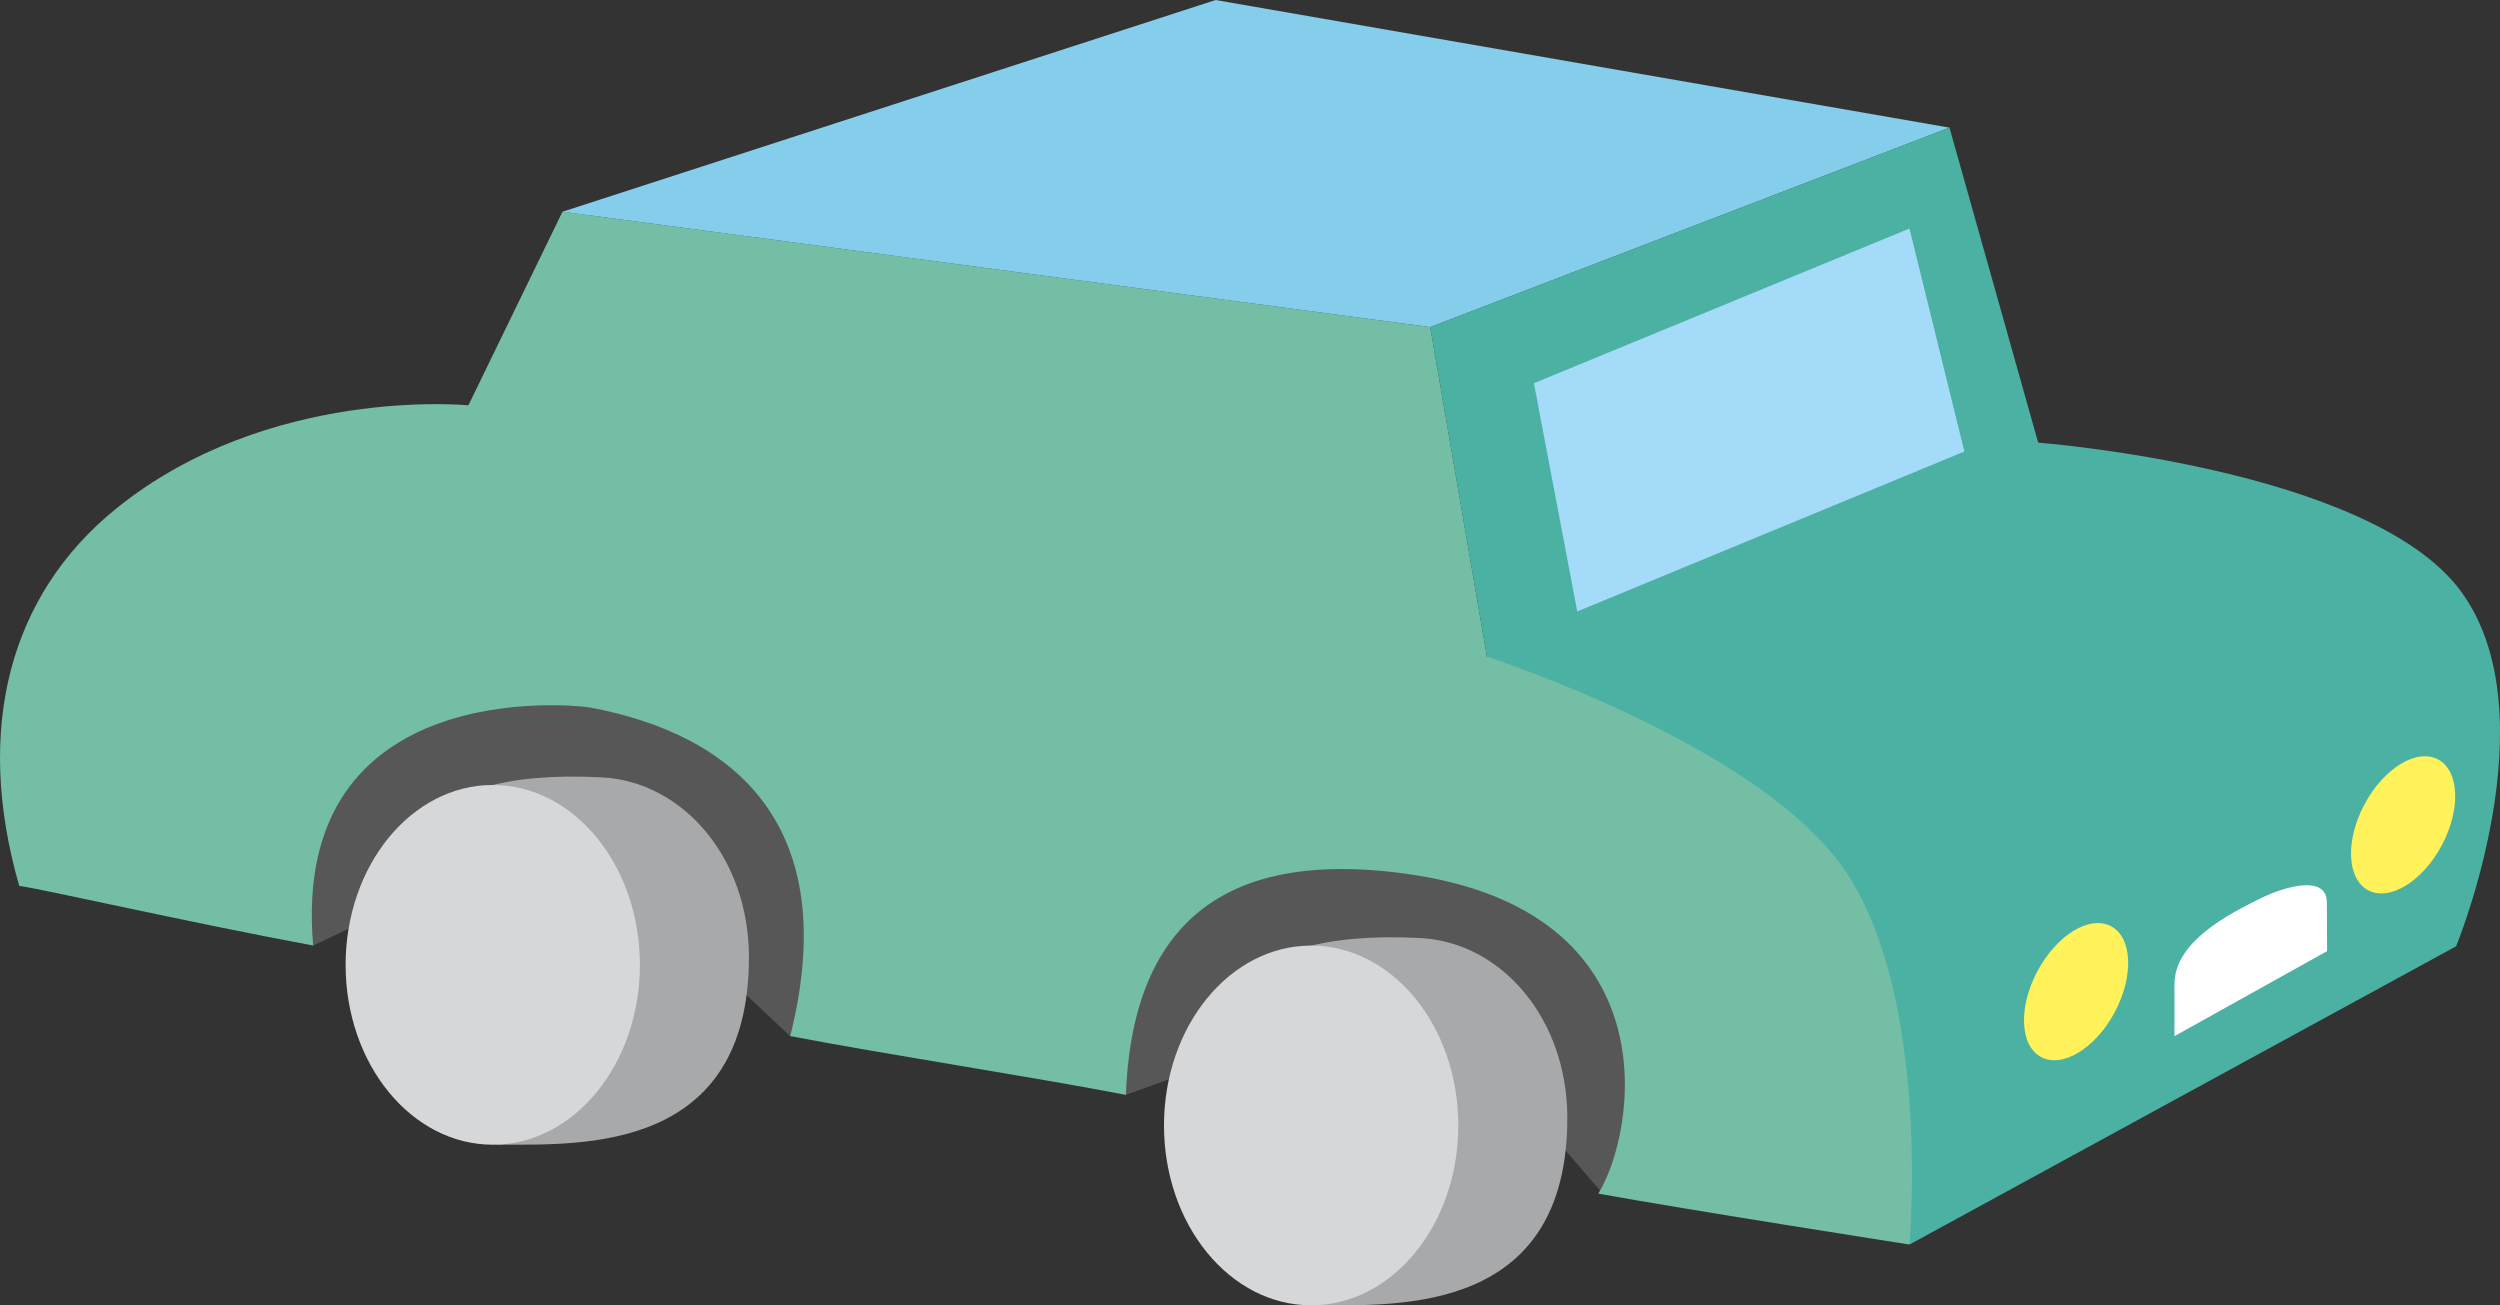 <svg xmlns="http://www.w3.org/2000/svg" width="194.447" height="101.528" viewBox="0 0 194.447 101.528">
  <rect x="0" y="0" width="194.447" height="101.528" fill="#333333" stroke="none"/>
  <g id="グループ_2934" data-name="グループ 2934" transform="translate(0)">
    <g id="グループ_2921" data-name="グループ 2921" transform="translate(84.36 52.962)">
      <path id="パス_3392" data-name="パス 3392" d="M-67.64,642.141l23.21-8.434,13.939,16.185s8.5-.32,9.42-1.694-1.682-25.76-1.682-26.241-25.8-11.582-27.023-11.987-21.072,3.643-21.072,3.643V634.3Z" transform="translate(70.848 -609.942)" fill="#585757"/>
    </g>
    <g id="グループ_2922" data-name="グループ 2922" transform="translate(17.581 40.442)">
      <path id="パス_3393" data-name="パス 3393" d="M-91.991,637.811l19.644-9.339,17.46,16.383s4.98-.519,5.9-1.892-1.679-25.76-1.679-26.241-25.8-11.582-27.026-11.987-21.069,3.643-21.069,3.643v20.686Z" transform="translate(98.765 -604.708)" fill="#585757"/>
    </g>
    <g id="グループ_2923" data-name="グループ 2923" transform="translate(0 16.468)">
      <path id="パス_3394" data-name="パス 3394" d="M-104.618,647.125c-3.535-12.274-.722-22.669,7.528-29.341,11.857-9.59,27.406-8.04,27.406-8.04l7.317-15.058,67.494,8.973,4.413,25.636s21.05,1.364,30.884,15.505S42.4,675.016,42.4,675.016s-17.407-2.722-24.2-3.961c2.978-4.827,5.8-22.028-14.967-24.88-10.645-1.459-21.167.9-21.777,17.2-7.633-1.466-18.483-3.114-26.109-4.571,4.122-16.434-4.411-23.476-15.575-25.559-.947-.177-23.361-2.646-21.529,18.515C-91.5,649.952-103,647.319-104.618,647.125Z" transform="translate(106.115 -594.686)" fill="#73bea4"/>
    </g>
    <g id="グループ_2924" data-name="グループ 2924" transform="translate(43.749)">
      <path id="パス_3395" data-name="パス 3395" d="M-87.826,604.27l50.8-16.468,57.081,9.927-40.385,15.513Z" transform="translate(87.826 -587.801)" fill="#85ceeb"/>
    </g>
    <g id="グループ_2925" data-name="グループ 2925" transform="translate(111.242 9.926)">
      <path id="パス_3396" data-name="パス 3396" d="M-19.225,591.951l6.9,24.5s25.882,1.985,32.9,11.592-.392,27.581-.392,27.581l-42.519,23.2S-20.65,659.9-27.2,649.947-55.2,633.1-55.2,633.1l-4.413-25.636Z" transform="translate(59.61 -591.951)" fill="#4bb1a3"/>
    </g>
    <g id="グループ_2926" data-name="グループ 2926" transform="translate(119.306 17.774)">
      <path id="パス_3397" data-name="パス 3397" d="M-56.239,607.264l29.209-12.032,4.272,17.343-30.11,12.441Z" transform="translate(56.239 -595.232)" fill="#a4dbf8"/>
    </g>
    <g id="グループ_2927" data-name="グループ 2927" transform="translate(169.125 68.852)">
      <path id="パス_3398" data-name="パス 3398" d="M-35.412,628.323l11.874-6.612-.019-3.808c-.01-2.062-3.036-1.359-5.3-.227s-6.566,3.282-6.552,6.619C-35.4,626.514-35.412,628.323-35.412,628.323Z" transform="translate(35.412 -616.585)" fill="#fff"/>
    </g>
    <g id="グループ_2928" data-name="グループ 2928" transform="translate(155.753 70.442)">
      <ellipse id="楕円形_464" data-name="楕円形 464" cx="5.767" cy="3.402" rx="5.767" ry="3.402" transform="matrix(0.472, -0.882, 0.882, 0.472, 0, 10.169)" fill="#fff25b"/>
    </g>
    <g id="グループ_2929" data-name="グループ 2929" transform="translate(181.189 57.468)">
      <ellipse id="楕円形_465" data-name="楕円形 465" cx="5.767" cy="3.402" rx="5.767" ry="3.402" transform="matrix(0.472, -0.882, 0.882, 0.472, 0, 10.169)" fill="#fff25b"/>
    </g>
    <g id="グループ_2930" data-name="グループ 2930" transform="translate(29.915 60.406)">
      <path id="パス_3399" data-name="パス 3399" d="M-65.273,627.1c0,15.13-12.92,14.577-19.239,14.577-3.425,0-9.1-6.851-9.1-14.577s1.524-14.771,16.893-13.991C-70.4,613.436-65.273,619.378-65.273,627.1Z" transform="translate(93.609 -613.054)" fill="#a8a9aa"/>
    </g>
    <g id="グループ_2931" data-name="グループ 2931" transform="translate(26.881 61.054)">
      <ellipse id="楕円形_466" data-name="楕円形 466" cx="11.445" cy="13.99" rx="11.445" ry="13.99" fill="#d6d7d8"/>
    </g>
    <g id="グループ_2932" data-name="グループ 2932" transform="translate(93.565 72.9)">
      <path id="パス_3400" data-name="パス 3400" d="M-38.661,632.328c0,15.13-12.92,14.575-19.239,14.575-3.425,0-9.1-6.849-9.1-14.575s1.526-14.771,16.9-13.991C-43.792,618.657-38.661,624.6-38.661,632.328Z" transform="translate(67 -618.277)" fill="#a8a9aa"/>
    </g>
    <g id="グループ_2933" data-name="グループ 2933" transform="translate(90.534 73.546)">
      <ellipse id="楕円形_467" data-name="楕円形 467" cx="11.445" cy="13.99" rx="11.445" ry="13.99" fill="#d6d7d8"/>
    </g>
  </g>
</svg>
